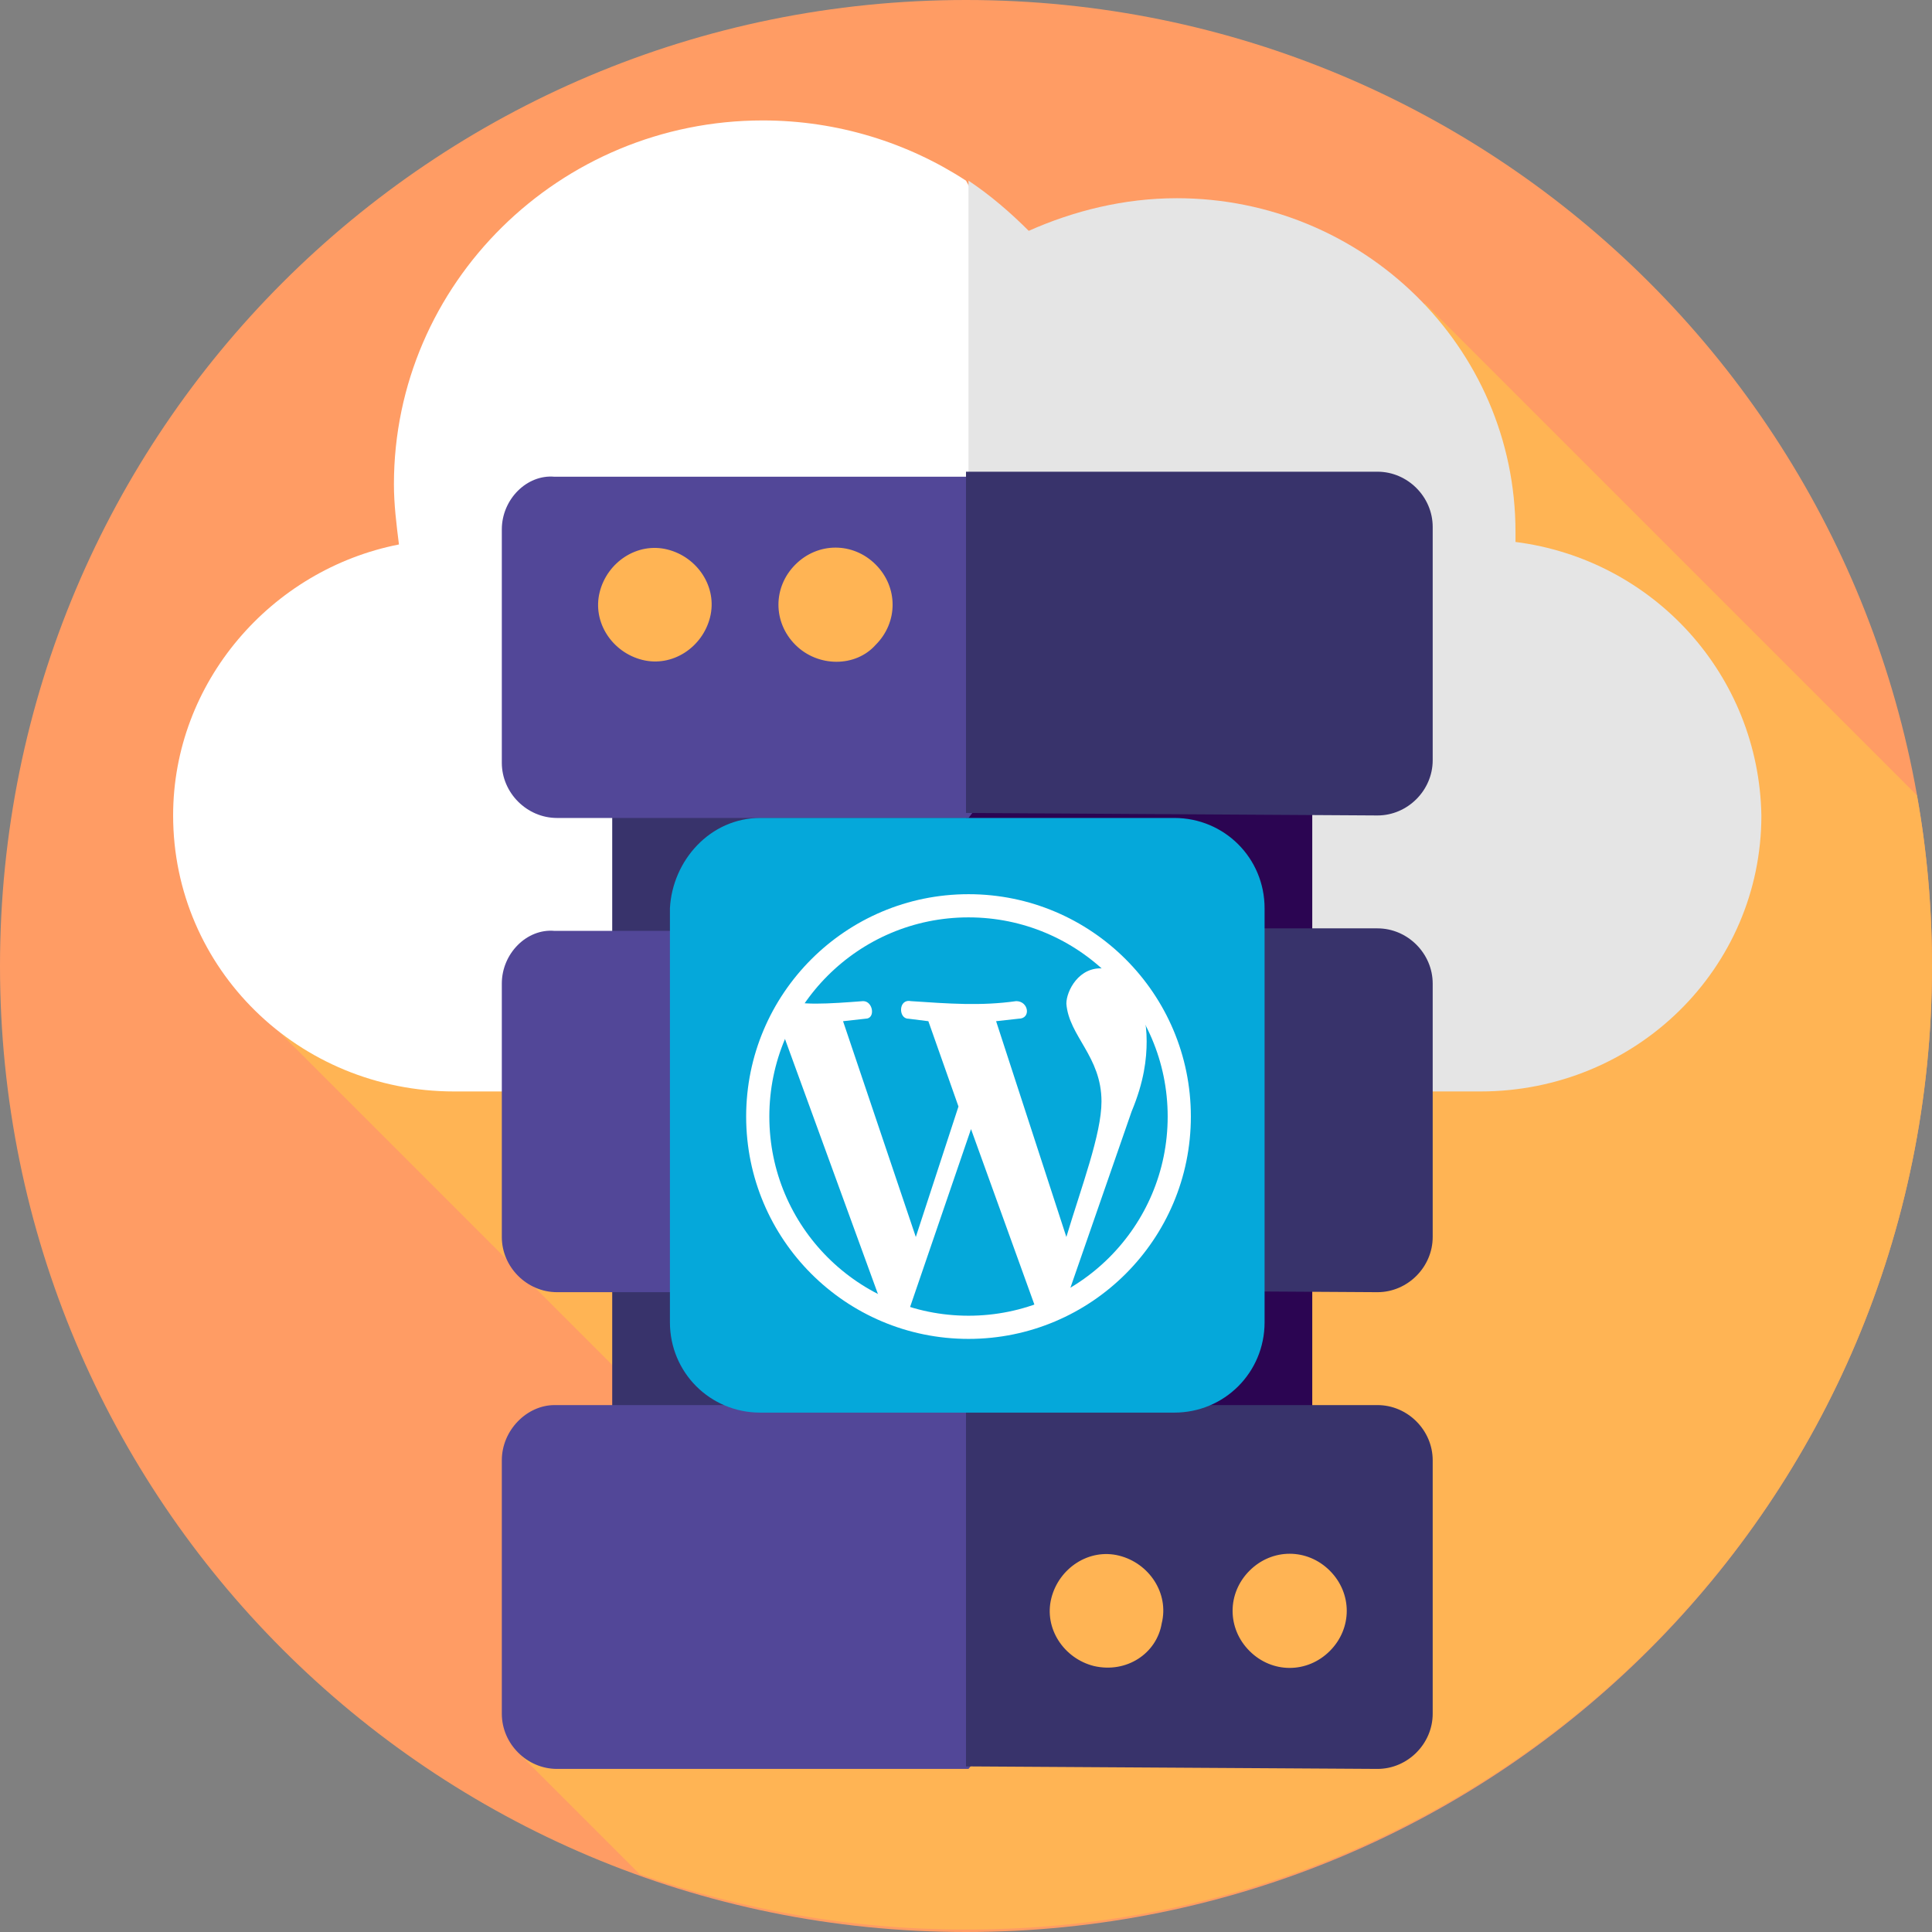<svg enable-background="new 0 0 77 77" viewBox="0 0 77 77" xmlns="http://www.w3.org/2000/svg"><rect x="0" y="0" width="77" height="77" fill="#808080" stroke="none"/><path d="m38.5 77c21.3 0 38.5-17.2 38.5-38.5s-17.2-38.5-38.5-38.5-38.5 17.2-38.5 38.5 17.2 38.5 38.5 38.5z" fill="#ff9c64"/><path d="m76.4 31.7-19.6-19.6-46.7 28 16.4 16.4-6 13.2 5 5c4 1.4 8.4 2.2 12.9 2.2 21.4.1 38.6-17.1 38.6-38.4 0-2.3-.2-4.6-.6-6.8z" fill="#ffb454"/><path d="m30.4 4.8c-8.1 0-14.7 6.5-14.7 14.5 0 .8.1 1.6.2 2.4-5.1 1-9 5.5-9 10.8 0 6.1 5 11 11.2 11h20.4l12.6-13.5-12.6-22.8c-2.3-1.5-5.1-2.4-8.1-2.4z" fill="#fff"/><path d="m60.4 21.6v-.4c0-7.4-6.1-13.3-13.5-13.3-2.1 0-4.1.5-5.9 1.3-.7-.7-1.5-1.4-2.4-2v36.3h20.4c6.2 0 11.2-4.9 11.2-11-.1-5.6-4.3-10.2-9.8-10.9z" fill="#e5e5e5"/><path d="m24.4 28v32.6h14.1l11.8-16.3-11.8-16.3z" fill="#38336b"/><path d="m38.5 28h13.8v32.6h-13.8z" fill="#2b0552"/><path d="m20 21.1v9.3c0 1.2 1 2.2 2.2 2.2h16.4l5.2-6.8-5.2-6.8h-16.5c-1.1-.1-2.1.9-2.1 2.1z" fill="#524798"/><path d="m54.9 32.5c1.2 0 2.2-1 2.2-2.2v-9.3c0-1.2-1-2.2-2.2-2.2h-16.4v13.6z" fill="#38336b"/><path d="m20 39.2v10.1c0 1.2 1 2.2 2.2 2.2h16.4l6-7.2-6-7.2h-16.5c-1.1-.1-2.1.9-2.1 2.1z" fill="#524798"/><path d="m54.9 51.5c1.2 0 2.2-1 2.2-2.2v-10.1c0-1.2-1-2.2-2.2-2.2h-16.4v14.4z" fill="#38336b"/><path d="m28.3 24.6c.3-1.2-.5-2.4-1.7-2.7s-2.4.5-2.7 1.7.5 2.4 1.7 2.7 2.4-.5 2.7-1.7zm6.6 1.1c.9-.9.9-2.3 0-3.2s-2.3-.9-3.2 0-.9 2.3 0 3.2 2.4.9 3.2 0z" fill="#ffb454"/><path d="m20 58.2v10.1c0 1.2 1 2.2 2.2 2.2h16.4l5.7-7.2-5.8-7.3h-16.4c-1.1 0-2.1 1-2.1 2.2z" fill="#524798"/><path d="m54.9 70.5c1.2 0 2.2-1 2.2-2.2v-10.1c0-1.2-1-2.2-2.2-2.2h-16.4v14.4z" fill="#38336b"/><path d="m30.3 32.6h16.5c2 0 3.6 1.6 3.6 3.6v16.5c0 2-1.6 3.6-3.6 3.6h-16.5c-2 0-3.6-1.6-3.6-3.6v-16.5c.1-1.9 1.6-3.6 3.6-3.6z" fill="#05a8da"/><circle cx="38.6" cy="44.5" fill="none" r="8.4" stroke="#fff" stroke-width=".924"/><path d="m41.3 52.2 1.3-.7 2.5-7.2c.5-1.2.6-2.1.6-2.8 0-1.5-.6-2.7-1.7-2.9-1-.1-1.5.9-1.5 1.4.1 1.3 1.4 2.1 1.4 3.9 0 1.3-.8 3.4-1.4 5.4l-2.8-8.6.9-.1c.5 0 .4-.7-.1-.7-1.4.2-2.7.1-4.2 0-.5-.1-.5.7-.1.7l.8.1 1.2 3.4-1.7 5.2-2.9-8.6.9-.1c.4 0 .3-.7-.1-.7-1.3.1-2.7.2-3-.1l-.3 1.1 3.9 10.7 1.2.7 2.5-7.3" fill="#fff"/><path d="m46.3 64.7c.3-1.2-.5-2.4-1.7-2.7s-2.4.5-2.7 1.7.5 2.4 1.7 2.7c1.3.3 2.5-.5 2.7-1.7zm6.7 1.1c.9-.9.9-2.3 0-3.2s-2.3-.9-3.2 0-.9 2.3 0 3.2 2.3.9 3.2 0z" fill="#ffb454"/></svg>